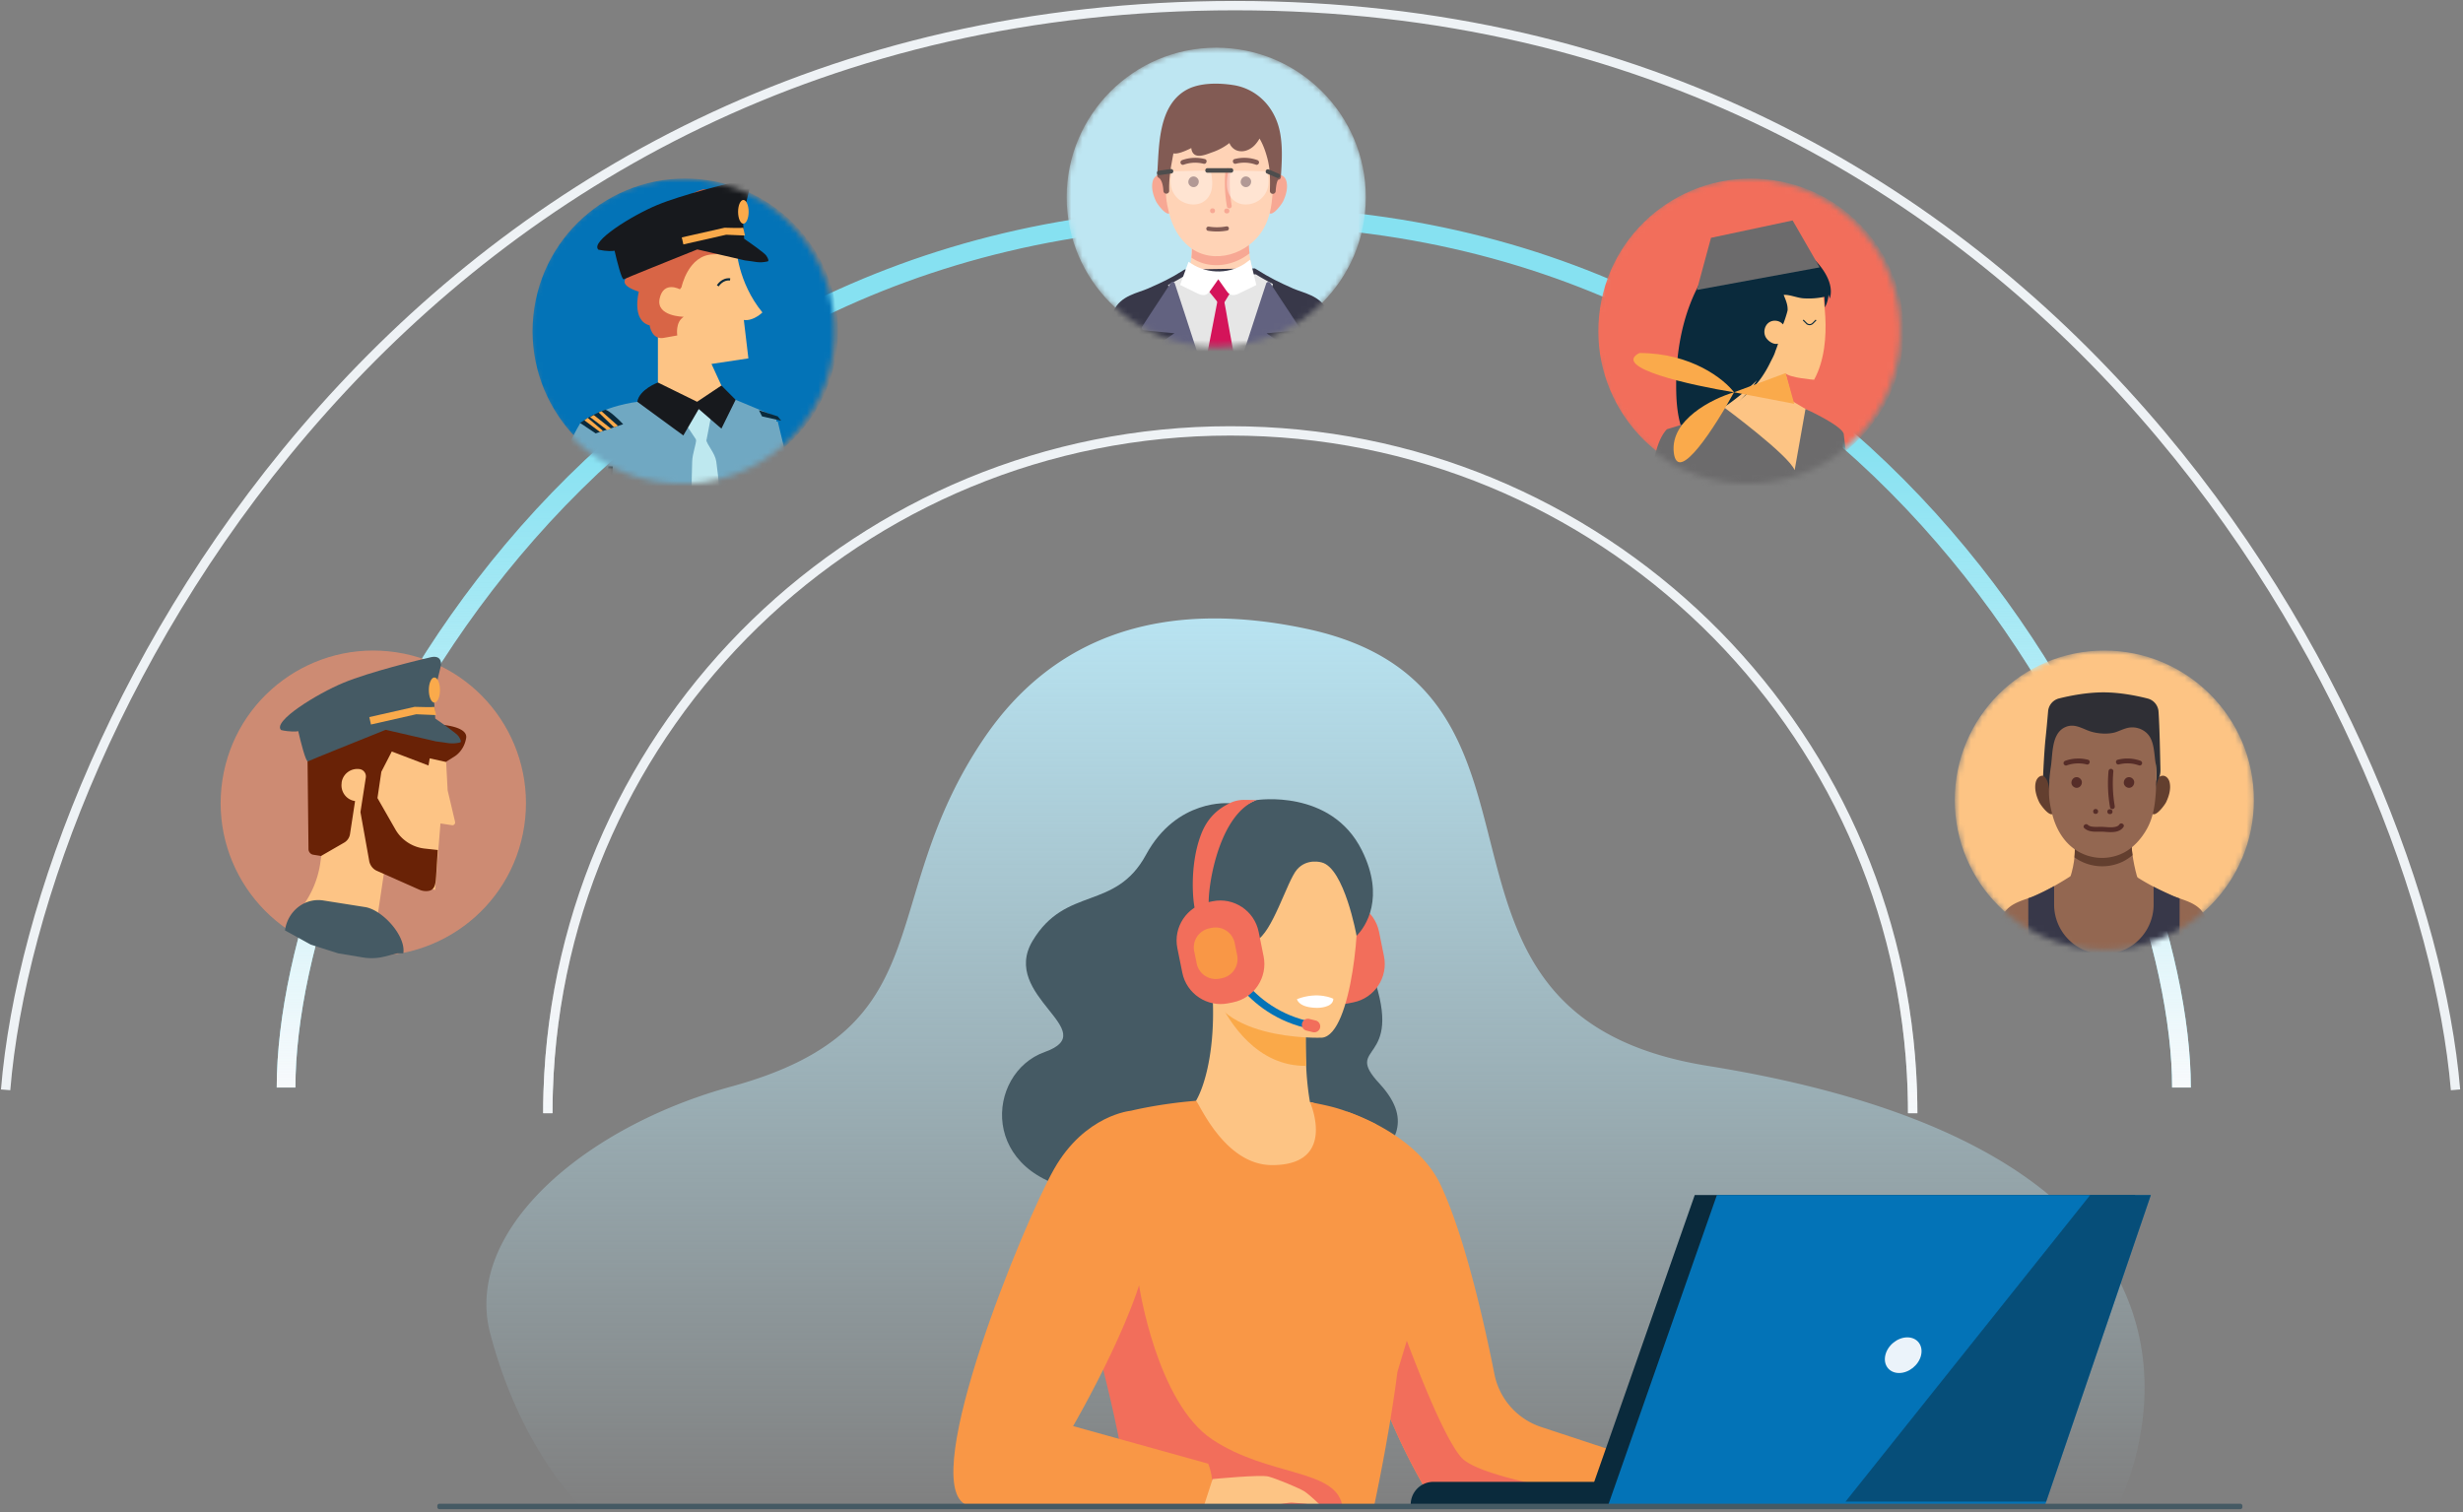<svg width="438" height="269" viewBox="0 0 438 269" fill="none" xmlns="http://www.w3.org/2000/svg"><rect x="0" y="0" width="438" height="269" fill="#808080" stroke="none"/><path d="M376.34 268.435l-216.901-.381-11.485-.02h-1.283l-11.005-.021-4.421-.007h-.986l-11.683-.021h-.002l-2.024-.005-4.151-.007-1.372-.002-7.721-.013s-2.541-2.382-5.774-7.23a69.561 69.561 0 01-3.959-6.735 72.464 72.464 0 01-.816-1.627c-1.842-3.787-3.64-8.281-5.116-13.486a84.6 84.6 0 01-.198-.712 98.22 98.22 0 01-.28-1.04 20.312 20.312 0 01-.639-6.195c.812-16.159 20.537-31.382 43.487-37.663 38.03-10.408 25.29-32.724 44.86-61.777 12.616-18.728 32.247-24.97 57.3-19.69 50.832 10.714 13.999 68.531 71.502 77.775 106.241 17.079 72.667 78.857 72.667 78.857z" fill="url(#paint0_linear_261_4491)"/><path d="M218.646 142.872s-9.377-.913-14.85 9.16c-5.474 10.073-14.261 5.451-20.166 15.308-5.905 9.855 12.675 16.036 2.16 19.773-10.515 3.737-11.918 22.295 7.436 24.8 19.355 2.506 50.034-1.517 51.764-4.824 1.728-3.305 6.958-7.186.31-14.371-6.648-7.186 4.511-3.176-1.14-19.258-5.652-16.083-25.514-30.588-25.514-30.588z" fill="#455A64"/><path d="M240.694 178.278l-.854.172c-3.737.754-7.415-1.687-8.172-5.424l-.885-4.372c-.758-3.743 1.684-7.423 5.428-8.178l.855-.173c3.736-.754 7.414 1.687 8.171 5.424l.885 4.371c.758 3.743-1.684 7.423-5.428 8.179v.001z" fill="#F26E5B"/><path d="M294.379 267.517h-35.135a7.28 7.28 0 01-6.327-3.676c-5.711-10.023-10.463-22.355-11.674-32.202-.651-5.262-.288-9.814 1.475-12.924 5.485-9.665-3.214-21.011-3.214-21.011s12.388 3.844 16.722 13.122c4.292 9.187 7.746 24.589 9.528 33.574a12.477 12.477 0 008.335 9.42l19.776 6.521c1.37 3.421.514 7.178.514 7.178v-.002z" fill="#F99746"/><path d="M294.379 267.517h-35.87a6.007 6.007 0 01-5.197-2.991c-5.885-10.142-10.828-22.814-12.068-32.887l5.824-1.779s8.366 24.442 12.832 29.4c4.202 4.667 34.481 8.259 34.481 8.259l-.002-.002z" fill="#F26E5B"/><path d="M245.3 213.588c-3.01 2.628-6.893 4.955-11.901 6.718-18.768 6.616-27.994-8.803-32.03-19.647 2.458-1.797 4.893-2.406 6.302-2.738a64.41 64.41 0 014.033-.792c1.977-1.897 4.435-9.029 3.959-19.619l.935.14 15.658 2.435s-.15 4.896.024 9.487c.139 3.593.676 6.448.676 6.448 1.214.122 2.523 1.522 2.523 1.522s0 .005.01.012c.241.311 5.466 7.045 9.813 16.031l-.002.003z" fill="#FDC484"/><path d="M232.256 180.089s-.154 4.892.024 9.487c-8.703.111-13.621-7.613-15.684-11.922l15.66 2.435z" fill="#FAA949"/><path d="M252.764 229.858c-.043.336-4.226 13.912-4.27 14.252-1.453 11.365-4.082 23.491-4.082 23.491l-5.748-.01-37.94-.075s4.577-13.78-7.497-34.907a83.634 83.634 0 00-1.241-2.1c-1.719-2.818 9.13-32.946 9.13-32.946s4.916-1.237 11.58-1.773c.629.574 5.128 11.441 13.521 11.441 11.715 0 6.739-11.211 6.739-11.211 4.454.892 6.059 1.218 11.778 3.951 0 0 8.262 28.032 8.032 29.886l-.002.001z" fill="#F99746"/><path d="M235.116 184.565s-20.567.861-20.907-11.928c-.34-12.788-3.223-21.29 9.894-22.38 13.116-1.09 15.799 3.722 16.954 7.963 1.153 4.24-.599 25.791-5.94 26.345h-.001z" fill="#FDC484"/><path d="M230.643 177.71s.226 1.521 3.609 1.555c0 0 2.84.029 2.857-1.621 0 0-2.669-1.383-6.466.066z" fill="#fff"/><path d="M232.073 182.803c-11.899-2.962-15.442-13.81-15.477-13.92l1.226-.384-.613.192.613-.194c.032.103 3.381 10.278 14.563 13.06l.225.056-.298 1.246c-.079-.018-.16-.038-.239-.058v.002z" fill="#0373B7"/><path d="M233.45 183.585l-1.122-.28a1.07 1.07 0 01-.78-1.294 1.073 1.073 0 011.298-.778l1.122.279c.572.143.922.726.779 1.295-.142.57-.727.92-1.297.778z" fill="#F26E5B"/><path d="M223.463 142.302s13.243-2.063 18.722 8.938c4.17 8.373.693 13.602-.942 15.204 0 0-2.163-12.026-6.21-13.053 0 0-2.609-.795-4.39 1.269-1.778 2.064-4.352 11.268-7.308 12.678 0 0-9.177 2.26-9.627-.934-.451-3.195 1.553-11.992 2.113-14.745 1.514-7.424 7.642-9.359 7.642-9.359v.002z" fill="#455A64"/><path d="M219.283 178.278l-.854.172c-3.737.754-7.415-1.687-8.172-5.424l-.885-4.372c-.758-3.743 1.686-7.423 5.428-8.178l.855-.173c3.737-.754 7.413 1.687 8.171 5.424l.885 4.371c.758 3.743-1.686 7.423-5.428 8.179v.001z" fill="#F26E5B"/><path d="M212.738 162.485c-.562-.912-1.389-8.249.86-14.093 1.087-2.823 2.844-4.434 5.048-5.521a5.899 5.899 0 012.601-.603l2.216.032c-7.297 2.772-8.989 17.595-8.42 19.176-.017-.049-.041-.084-.056-.11l-2.249 1.117v.002z" fill="#F26E5B"/><path d="M217.305 173.985l-.426.086a3.47 3.47 0 01-4.072-2.702l-.44-2.179a3.466 3.466 0 012.705-4.074l.425-.086a3.467 3.467 0 014.071 2.702l.441 2.178a3.468 3.468 0 01-2.705 4.075h.001z" fill="#F99746"/><path d="M200.724 267.517s-.386-9.934-7.497-34.907l9.338-3.988s3.121 20.884 13.071 27.446c9.931 6.546 21.616 5.18 23.026 11.524l-37.94-.075h.002z" fill="#F26E5B"/><path d="M201.115 197.564s-8.187.712-13.67 10.375c-5.482 9.664-23.971 54.928-15.891 59.577h43.817s.857-3.757-.514-7.176l-24.026-6.688s13.233-22.716 13.404-33.144c.171-10.427-3.12-22.945-3.12-22.945v.001z" fill="#F99746"/><path d="M215.636 263.076s8.537-.833 9.952-.449c1.413.384 5.461 2.051 6.36 2.629.899.577 2.634 2.261 2.634 2.261s-1.093.207-1.735.063c-.642-.144-2.569-.273-3.083-.315-.514-.043-2.356.337-2.356.337h-13.236l1.464-4.526z" fill="#FDC484"/><path d="M301.528 267.599h-50.66a4.03 4.03 0 014.03-4.029h46.63v4.029z" fill="#0A2A3C"/><path d="M379.705 212.547l-18.785 55.054h-78.833l19.296-55.054h78.322z" fill="#0A2A3C"/><path d="M382.491 212.547l-18.613 54.544-.172.51h-77.682l19.296-55.054h77.171z" fill="#0373B7"/><path d="M341.63 241.04c-.405 1.752-2.157 3.171-3.912 3.171s-2.851-1.421-2.446-3.171c.406-1.752 2.158-3.171 3.913-3.171 1.754 0 2.848 1.42 2.443 3.171h.002z" fill="#EBF3FA"/><path opacity=".5" d="M382.491 212.547l-18.613 54.544h-35.691l43.518-54.544h10.786z" fill="#0A2A3C"/><path d="M78.16 267.457h320.22a.39.39 0 01.39.389v.199a.39.39 0 01-.39.39H78.16a.39.39 0 01-.39-.39v-.199a.39.39 0 01.39-.389z" fill="#455A64"/><path d="M50.873 193.428c0-48.211 51.121-155.023 169.155-155.023 118.033 0 167.907 108.475 167.907 155.023" stroke="#86E1F1" stroke-width="3.325"/><path d="M50.873 193.428c0-48.211 51.121-155.023 169.155-155.023 118.033 0 167.907 108.475 167.907 155.023" stroke="url(#paint1_linear_261_4491)" stroke-width="3.325"/><path d="M436.669 193.844C431.258 129.787 365.825 1 219.648 1 73.281 1 6.387 128.144 1 193.844" stroke="#EEF2F5" stroke-width="1.662"/><path d="M340.139 198c0-1.31-.02-2.615-.062-3.915-2.066-65.213-55.582-117.444-121.296-117.444-65.715 0-119.23 52.231-121.297 117.444-.041 1.3-.062 2.605-.062 3.915" stroke="#EEF2F5" stroke-width="1.662"/><path d="M340.139 198c0-1.31-.02-2.615-.062-3.915-2.066-65.213-55.582-117.444-121.296-117.444-65.715 0-119.23 52.231-121.297 117.444-.041 1.3-.062 2.605-.062 3.915" stroke="url(#paint2_linear_261_4491)" stroke-width="1.662"/><mask id="mask0_261_4491" style="mask-type:alpha" maskUnits="userSpaceOnUse" x="189" y="8" width="54" height="54"><circle cx="216.287" cy="35.08" r="26.599" fill="#C4C4C4"/></mask><g mask="url(#mask0_261_4491)"><circle cx="216.287" cy="35.08" r="26.599" fill="#BEE6F2"/><path d="M223.462 50.397c-.681-1.525-1.42-5.185-1.42-6.837 0-1.261-.48-4.779-5.105-4.779-4.628 0-5.052 4.858-5.052 4.858.229 2.233-.573 5.407-1.25 6.758-.004 0 5.799 4.427 12.827 0z" fill="#FFD3B6"/><path d="M222.212 45.055a12.155 12.155 0 01-.122-1.5c0-1.26-.479-4.778-5.104-4.778-4.629 0-5.052 4.858-5.052 4.858.069.674.038 1.43-.049 2.198 3.149 2.146 7.355 1.57 10.327-.778zm-16.626-9.233c.233.49 1.997 2.945 2.587 1.92.299-.517.066-1.791.017-2.368a13.64 13.64 0 00-.427-2.396c-.153-.562-.364-1.146-.809-1.52-.896-.758-1.785-.074-1.989.895-.251 1.177.125 2.42.621 3.47zm22.585 0c-.233.49-1.997 2.945-2.587 1.92-.299-.517-.066-1.791-.018-2.368.07-.809.216-1.611.427-2.396.153-.562.365-1.146.809-1.52.896-.758 1.785-.074 1.99.895.25 1.177-.125 2.42-.621 3.47z" fill="#F7A894"/><path d="M226.413 32.468c.014.677-.066 1.357-.114 2.038-.146 2.07-.486 4.125-1.507 5.997-2.58 4.74-9.046 6.747-13.265 3.427-1.84-1.448-3.021-3.632-3.604-5.92-.576-2.268-.684-3.487-.524-5.82 0 0 .579-6.08 1.826-8.698 1.247-2.619 3.636-5.025 7.445-4.893 6.202.219 9.545 5.021 9.743 13.869z" fill="#FFD3B6"/><path d="M226.341 33.964c.107-3.354-.139-4.861-.619-6.49-.43-1.468-.93-2.597-1.764-3.864-.378.75-.795 1.503-1.42 2.055-.625.553-1.496.882-2.292.653-.795-.226-1.413-1.125-1.173-1.93a10.068 10.068 0 01-3.636 2.201c-.677.233-1.976.82-2.625.52-.653-.298-.524-1.645-.09-2.225a3.81 3.81 0 01-1.459 1.167c-.614.278-2.149 1.01-2.715.642-.184-.118-.115-.375-.097-.67-.222.656-.434 1.99-.563 2.677-.316 1.709-.538 3.494-.482 5.233-.125-2.4-1.112-2.764-1.112-2.764.362-4.792.059-11.92 4.865-14.688 2.264-1.302 5.615-1.226 8.115-.834 3.83.605 7.06 3.608 7.876 8.16.444 2.48.284 5.063.114 7.654-.003 0-.753-.23-.923 2.503z" fill="#825B54" stroke="#825B54" stroke-width="1.031" stroke-miterlimit="10" stroke-linecap="round" stroke-linejoin="round"/><path d="M214.267 28.292a6.9 6.9 0 00-4.028.177c-.219.08-.364.295-.302.531.059.212.309.379.531.302a6.11 6.11 0 013.57-.177c.535.136.764-.694.229-.833zm5.514.828a6.081 6.081 0 013.57.177c.219.08.472-.086.531-.302.066-.24-.08-.451-.302-.53a6.926 6.926 0 00-4.028-.178c-.538.142-.309.972.229.833zm1.785 4.164c-.486 0-.951-.438-.927-.948.021-.514.406-.948.927-.948.486 0 .952.434.927.948-.024.514-.41.948-.927.948zm-9.313 0c-.486 0-.951-.438-.927-.948.021-.514.406-.948.927-.948.486 0 .952.434.927.948-.024.514-.406.948-.927.948z" fill="#825B54"/><path d="M217.92 30.34a24.444 24.444 0 00.271 6.402c.038.23.323.358.531.303.243-.067.34-.3.302-.532a23.917 23.917 0 01-.239-6.174c.02-.232-.212-.43-.431-.43-.253 0-.413.198-.434.43zm.288 6.753h-.08c-.555 0-.555.861 0 .861h.08c.556 0 .556-.86 0-.86zm-2.6.823h.041c.556 0 .556-.861 0-.861h-.041c-.553 0-.556.861 0 .861z" fill="#F7A894"/><path d="M218.055 40.27a8.938 8.938 0 01-3.055.042c-.202-.031-.41.052-.469.268-.049.18.062.437.267.468 1.153.184 2.313.174 3.462-.041.202-.039.316-.282.268-.47-.059-.211-.268-.305-.473-.267z" fill="#825B54"/><path opacity=".38" d="M225.34 30.471c.25.917.358 1.93.129 2.865a3.964 3.964 0 01-1.768 2.424c-.944.583-2.257.798-3.316.43a3.179 3.179 0 01-1.465-1.066c-1.028-1.35-.767-3.212-.462-4.809l6.882.156zm-16.92 0c-.25.917-.358 1.93-.129 2.865.229.934.823 1.84 1.768 2.424.944.583 2.257.798 3.316.43a3.179 3.179 0 001.465-1.066c1.028-1.35.767-3.212.462-4.809l-6.882.156z" fill="#fff"/><path d="M218.927 29.912h-4.198c-.518 0-.518.806 0 .806h4.198c.517 0 .517-.806 0-.806zm-10.778.16l-2.108.292c-.208.027-.34.305-.281.493.073.229.27.312.493.28l2.107-.29c.209-.029.341-.306.282-.494-.073-.233-.271-.312-.493-.281zm17.125.781l1.764.754c.105.045.198.073.309.041a.399.399 0 00.24-.184c.09-.173.062-.461-.146-.548l-1.764-.754c-.104-.045-.198-.073-.309-.041a.397.397 0 00-.239.184c-.087.17-.06.458.145.548z" fill="#4D4D4D"/><path d="M239.23 76.54c-.483-3.303-1.004-6.58-1.5-9.73-.559-3.556-1.222-7.702-2.504-11.022-.916-2.375-3.778-2.781-5.653-3.607-2.469-1.087-4.319-1.997-6.667-3.483l-11.959.18c-2.347 1.486-3.951 2.22-6.42 3.31-1.875.826-4.736 1.236-5.653 3.61-1.285 3.32-1.948 7.47-2.511 11.026-.496 3.146-1.017 6.427-1.503 9.73l44.37-.015z" fill="#383849" stroke="#383849" stroke-width="1.895" stroke-miterlimit="10"/><path d="M218.021 73.8l7.114-22.78a43.236 43.236 0 01-2.086-1.194l-11.959.17c-.775.47-1.462.858-2.132 1.209l7.295 22.595h1.768z" fill="#E6E6E6" stroke="#E6E6E6" stroke-width="2.055" stroke-miterlimit="10"/><path d="M214.201 66.543l2.861 9.799 2.83-9.483-2.41-13.24h-.781l-2.5 12.924z" fill="#D4145A"/><path d="M213.993 66.602l.969 3.32 1.538 5.267.354 1.208c.059.205.354.205.417 0 .416-1.4.836-2.802 1.253-4.201l1.532-5.126c.076-.253.01-.461-.035-.718-.125-.695-.254-1.39-.379-2.084l-1.166-6.406c-.257-1.41-.473-2.834-.771-4.233-.004-.021-.007-.045-.014-.066-.018-.09-.118-.16-.209-.16h-.777c-.087 0-.191.066-.209.16l-.843 4.371c-.448 2.32-.9 4.643-1.348 6.963-.104.53-.205 1.062-.309 1.593-.052.271.361.386.417.115l.844-4.372 1.347-6.962c.104-.531.205-1.062.309-1.594a9.654 9.654 0 00-.208.16h.777c-.069-.052-.138-.104-.208-.16.215 1.178.431 2.358.643 3.535.388 2.146.781 4.292 1.17 6.438.146.806.295 1.611.441 2.42l.121.66c.011.052.011.111.028.16.031.083.024-.097 0-.07-.028.035-.035.111-.045.153-.031.108-.063.212-.097.32l-.306 1.024c-.295.993-.594 1.986-.889 2.98l-1.462 4.899c-.01.031-.017.059-.028.09h.417l-.969-3.32-1.538-5.267-.354-1.209c-.073-.27-.49-.156-.413.112z" fill="#D4145A"/><path d="M218.857 51.514c-.396.615-1 1.656-1.396 2.27-.059.095-.128.195-.236.216-.153.035-.288-.1-.385-.225l-1.604-1.99 1.701-2.636 1.92 2.365z" fill="#D4145A"/><path d="M218.673 51.406c-.455.709-.871 1.445-1.323 2.157-.034.052-.083.177-.139.205-.09.045-.163-.073-.218-.143-.184-.215-.358-.44-.535-.663-.358-.441-.712-.886-1.07-1.326.011.086.021.173.035.26a976.6 976.6 0 011.702-2.636c-.111.014-.226.028-.337.046.642.788 1.281 1.573 1.924 2.36.173.216.479-.09.305-.305L217.093 49c-.093-.115-.27-.063-.336.045a976.6 976.6 0 01-1.702 2.636c-.055.087-.024.187.035.26l1.229 1.524c.254.316.705 1.066 1.181.625.152-.142.257-.357.368-.534.132-.215.264-.43.396-.65.26-.43.517-.86.788-1.28.142-.237-.229-.452-.379-.22z" fill="#D4145A"/><path d="M216.756 48.81c-.63.893-1.261 1.786-1.892 2.674-.135.188-.276.387-.476.493-.403.216-.889.014-1.299-.184-.903-.443-1.806-.882-2.713-1.325l1.193-3.272c3.233 2.11 7.517 1.99 10.499-.294l.869 3.57c-.903.442-1.807.881-2.713 1.324-.41.202-.896.4-1.3.184-.199-.106-.341-.304-.475-.492-.631-.892-1.262-1.785-1.893-2.674" fill="#fff"/><path d="M216.756 48.81c-.63.893-1.261 1.786-1.892 2.674-.135.188-.276.387-.476.493-.403.216-.889.014-1.299-.184-.903-.443-1.806-.882-2.713-1.325l1.193-3.272c3.233 2.11 7.517 1.99 10.499-.294l.869 3.57c-.903.442-1.807.881-2.713 1.324-.41.202-.896.4-1.3.184-.199-.106-.341-.304-.475-.492-.631-.892-1.262-1.785-1.893-2.674" stroke="#fff" stroke-width=".831" stroke-miterlimit="10"/><path d="M217.055 76.585c3.928-4.535 8.015-9.292 12.157-14.077-1.698-1.129-3.368-2.365-5.087-3.511 2.184-.222 4.365-.41 6.556-.632-1.67-2.594-3.413-5.163-5.132-7.834-2.969 9.018-5.806 17.88-8.494 26.054z" fill="#626280"/><path d="M217.333 76.862c3.153-3.642 6.292-7.292 9.442-10.938.902-1.048 1.809-2.094 2.715-3.139a.4.4 0 00-.08-.618c-1.715-1.142-3.372-2.364-5.087-3.51l-.198.736c2.184-.223 4.372-.41 6.556-.632.278-.028.517-.32.34-.594-1.691-2.625-3.441-5.209-5.132-7.834a.4.4 0 00-.722.094 3498.141 3498.141 0 00-3.417 10.462c-1.094 3.365-2.184 6.73-3.278 10.091-.597 1.834-1.198 3.667-1.799 5.497-.159.483.605.69.761.208 1.08-3.285 2.149-6.573 3.219-9.861 1.111-3.42 2.219-6.84 3.333-10.261.646-1.98 1.292-3.955 1.941-5.935l-.722.094c1.691 2.625 3.441 5.209 5.132 7.834.115-.198.226-.396.34-.594-2.184.222-4.371.41-6.555.632-.386.038-.542.507-.198.736 1.712 1.143 3.371 2.365 5.087 3.51-.028-.204-.052-.412-.08-.617-3.191 3.684-6.369 7.379-9.553 11.066l-2.604 3.01c-.33.39.226.949.559.563z" fill="#626280"/><path d="M217.038 76.585c-3.927-4.535-8.014-9.292-12.157-14.077 1.698-1.129 3.368-2.365 5.087-3.511-2.184-.222-4.365-.41-6.556-.632 1.67-2.594 3.403-5.163 5.122-7.834 2.969 9.018 5.816 17.88 8.504 26.054z" fill="#626280"/><path d="M217.319 76.303c-3.153-3.642-6.292-7.292-9.441-10.938a1094.06 1094.06 0 00-2.716-3.139c-.027.209-.052.413-.08.618 1.716-1.142 3.372-2.364 5.087-3.51.341-.226.188-.695-.197-.736-2.185-.223-4.372-.41-6.556-.632.114.198.225.395.34.593 1.691-2.621 3.431-5.212 5.122-7.833l-.723-.094c1.146 3.486 2.285 6.973 3.421 10.462 1.094 3.365 2.187 6.73 3.285 10.091a1412.4 1412.4 0 001.802 5.497c.16.479.92.274.76-.209-1.08-3.284-2.153-6.573-3.222-9.861-1.111-3.42-2.222-6.84-3.337-10.261a1866.72 1866.72 0 00-1.945-5.934.4.4 0 00-.722-.094c-1.691 2.622-3.431 5.209-5.122 7.834-.177.274.063.566.341.593 2.184.223 4.371.41 6.556.632l-.198-.736c-1.712 1.143-3.372 2.365-5.087 3.51a.399.399 0 00-.08.619c3.191 3.684 6.368 7.379 9.552 11.066l2.605 3.011c.329.396.885-.163.555-.549z" fill="#626280"/></g><mask id="mask1_261_4491" style="mask-type:alpha" maskUnits="userSpaceOnUse" x="347" y="115" width="54" height="54"><circle cx="374.22" cy="142.308" r="26.599" fill="#C4C4C4"/></mask><g mask="url(#mask1_261_4491)"><circle cx="374.22" cy="142.308" r="26.599" fill="#FDC484"/><path d="M380.506 157.239c-.68-1.524-1.42-5.184-1.42-6.837 0-1.26-.479-4.778-5.104-4.778-4.629 0-5.052 4.858-5.052 4.858.229 2.233-.573 5.406-1.251 6.757-.003 0 5.796 4.427 12.827 0z" fill="#936751"/><path d="M379.086 150.398c0-1.261-.479-4.778-5.104-4.778-4.629 0-5.052 4.858-5.052 4.858.062.618.041 1.309-.028 2.014a8.465 8.465 0 008.622.746 8.15 8.15 0 001.712-1.142c-.094-.657-.15-1.25-.15-1.698z" fill="#633F2F"/><path d="M396.059 183.358a711.63 711.63 0 00-1.319-8.577l-.143-.896c-.524-3.337-1.177-7.493-2.458-10.806-.757-1.959-2.691-2.636-4.396-3.233-.462-.163-.91-.316-1.309-.493-2.358-1.038-4.167-1.924-6.438-3.361l-.094-.059-11.636-.122-.094.059c-2.177 1.379-3.955 2.403-6.42 3.49-.399.177-.847.333-1.309.493-1.705.597-3.639 1.274-4.396 3.233-1.281 3.316-1.938 7.469-2.466 10.806l-.166 1.059c-.431 2.74-.879 5.566-1.295 8.414l-.066.441 44.071-.014-.066-.434z" fill="#936751"/><path d="M386.437 159.356a57.43 57.43 0 01-3.455-1.639v3.251a8.848 8.848 0 01-17.695 0v-3.362a38.642 38.642 0 01-3.528 1.757c-.326.146-.691.275-1.063.407v24.039l26.908-.007v-24.005a13.758 13.758 0 01-1.167-.441z" fill="#383849"/><path d="M362.627 142.661c.233.49 1.997 2.945 2.587 1.92.299-.517.066-1.791.017-2.368a13.644 13.644 0 00-.427-2.396c-.152-.562-.364-1.146-.809-1.521-.896-.757-1.785-.073-1.989.896-.25 1.181.128 2.42.621 3.469zm22.588 0c-.233.49-1.997 2.945-2.587 1.92-.298-.517-.066-1.791-.017-2.368.069-.809.215-1.611.427-2.396.153-.562.365-1.146.809-1.521.896-.757 1.785-.073 1.99.896.25 1.181-.129 2.42-.622 3.469z" fill="#633F2F"/><path d="M383.455 139.31c.013.677-.066 1.358-.115 2.039-.146 2.069-.486 4.125-1.507 5.996-.99 1.82-2.524 3.528-4.313 4.396a8.486 8.486 0 01-8.952-.968c-1.84-1.448-3.021-3.633-3.604-5.921-.576-2.267-.684-3.486-.524-5.82 0 0-.264-6.493.982-9.111 1.247-2.618 4.133-4.268 7.942-4.136 6.205.216 10.493 1.483 10.091 13.525z" fill="#936751"/><path d="M383.854 126.56a2.573 2.573 0 00-1.931-2.316c-1.819-.466-4.844-1.098-7.872-1.098-3.021 0-6.052.619-7.899 1.084a2.581 2.581 0 00-1.935 2.295 225.323 225.323 0 01-.475 5.032c-.059.552-.243 2.673-.414 6.451 0 0 .987.365 1.112 2.764-.077-1.479.045-2.965.274-4.427.347-2.205.066-5.966 2.615-7.039 1.573-.663 2.875.25 4.281.74 1.358.472 3.417.622 4.768.132.753-.274 1.482-.642 2.274-.764a3.776 3.776 0 013.091.955c1.427 1.333 1.288 3.698 1.611 5.486.284 1.57.076 3.362.024 4.949.049-.75.122-1.594.465-2.278.386-.764.365-1.254.341-2.164-.049-1.753-.122-6.878-.33-9.802z" fill="#2F2F35"/><path d="M371.308 135.134a6.901 6.901 0 00-4.028.178c-.219.079-.364.295-.302.531.059.212.309.378.531.302a6.108 6.108 0 013.57-.177c.538.135.767-.698.229-.834zm5.514.829a6.083 6.083 0 013.57.177c.219.08.472-.087.531-.302.066-.24-.08-.451-.302-.531a6.924 6.924 0 00-4.028-.177c-.535.138-.309.972.229.833zm1.785 4.163c-.486 0-.951-.434-.927-.948.021-.514.406-.948.927-.948.486 0 .952.438.927.948-.021.514-.406.948-.927.948zm-9.313 0c-.486 0-.951-.434-.927-.948.021-.514.406-.948.927-.948.486 0 .952.438.927.948-.021.514-.406.948-.927.948zm5.667-2.944a24.4 24.4 0 00.271 6.403c.038.229.323.358.531.302.243-.066.34-.299.302-.531a23.876 23.876 0 01-.239-6.174c.02-.233-.212-.431-.431-.431-.254 0-.413.198-.434.431zm.292 6.754h-.08c-.556 0-.556.861 0 .861h.08c.552 0 .555-.861 0-.861zm-2.601.823h.041c.556 0 .556-.862 0-.862h-.041c-.556-.003-.556.862 0 .862zm-1.986 2.552c.976.878 2.389.538 3.58.635 1.121.09 2.656.226 3.372-.854.305-.465-.438-.896-.744-.434-.232.354-.753.437-1.142.472-.524.045-1.045-.01-1.566-.048-.538-.039-1.076 0-1.611-.014-.445-.014-.931-.049-1.278-.361-.413-.375-1.024.232-.611.604z" fill="#562D28"/></g><mask id="mask2_261_4491" style="mask-type:alpha" maskUnits="userSpaceOnUse" x="283" y="31" width="55" height="56"><path d="M306.666 85.741c14.833 2.251 28.684-7.907 30.935-22.739 2.251-14.832-7.907-28.684-22.739-30.934-14.833-2.251-28.684 7.906-30.935 22.739-2.251 14.832 7.965 28.683 22.739 30.934z" fill="#B7E3F0"/></mask><g mask="url(#mask2_261_4491)"><path d="M307.278 85.741c14.833 2.251 28.684-7.907 30.935-22.739 2.25-14.832-7.907-28.684-22.74-30.934-14.832-2.251-28.683 7.906-30.934 22.739-2.251 14.832 7.964 28.683 22.739 30.934z" fill="#F26E5B"/><path d="M323.755 50.386s2.634 10.229-1.152 17.16c0 0-4.28-.33-5.102-1.155l1.317 5.005 2.963 1.76-.706 18.48-15.757-18.646 8.725-22.604h9.712z" fill="#FDC484"/><path d="M320.663 56.922l.588.587a.787.787 0 001.113 0l.587-.587" stroke="#0A2A3C" stroke-width=".197" stroke-miterlimit="10"/><path d="M323.678 47.306c-1.69-2.125-4.102-3.916-6.813-3.94-1.957-.016-3.792.88-5.688 1.367a13.88 13.88 0 01-3.576.437c-.53-.004-1.083-.034-1.561.192-.391.184-.687.52-.963.854-5.326 6.453-7.189 15.195-6.987 23.566.09 3.716.701 7.744 3.37 10.326 1.025.992 2.622 1.715 3.847.988.904-.536 1.261-1.667 1.363-2.713.092-.96.161-2.346-.311-3.222-.42-.782-.776-1.272-.203-2.19a3.21 3.21 0 01.426-.531 44.694 44.694 0 005.875-4.812 20.646 20.646 0 01-3.328 3.833c1.531-1.376 2.979-2.66 4.162-4.374a19.481 19.481 0 001.547-2.67c.194-.406.712-1.292.892-1.989.178-.428.333-.865.465-1.312-.82.267-1.884-.513-2.233-1.225-.408-.837-.166-1.956.582-2.508.749-.551 1.926-.424 2.504.307.08.1.845-2.279.851-2.556.026-1.01-.352-1.789-.704-2.683 1.064-.077 2.392.534 3.516.61a13.66 13.66 0 003.739-.265c.028.626.054 1.252.081 1.879.373-.706.593-1.49.643-2.286l.233.697c.605-2.005-.427-4.143-1.729-5.78z" fill="#0A2A3C"/><path d="M318.787 39.21l-14.515 3.09-2.513 9.273 21.836-4.016-4.808-8.345zm-22.358 37.136s9.361-2.724 10.153-3.906c0 0 11.574 8.553 12.562 11.193l1.93-10.894s6.219 2.81 6.794 4.377l1.729 14.52-3.622 17.572s-18.684 7.718-24.527 1.672l-.988-1.755 4.856-6.023-2.469-11.467-.329 3.134-8.889-.494c.002 0-1.068-13.914 2.8-17.93z" fill="#6C6B6C"/><path d="M331.658 83.016l-5.332 14.4a.576.576 0 00.459.771l4.98 1.368 2.46-1.466 4.429-11.79a1.664 1.664 0 00-.986-2.15l-4.731-1.725a.999.999 0 00-1.279.592z" fill="#36C2DB"/><path d="M332.593 83.947L327.46 97.81a.575.575 0 00.459.771l5.074.707c.094.014.19.002.279-.03l1.84-.684a.576.576 0 00.339-.337l4.59-12.217a.952.952 0 00-.564-1.23l-4.871-1.775a1.57 1.57 0 00-2.013.931z" fill="#0A2A3C"/><path d="M297.654 80.507c-.679-5.86 6.856-9.598 10.709-10.734-7.706-1.249-21.859-4.395-16.827-6.985 9.246 0 15.07 4.657 16.827 6.986l9.178-3.408 1.53 5.452-10.708-2.044c-3.287 6.02-10.029 16.594-10.709 10.733z" fill="#FAAA4B"/></g><path d="M62.287 169.696c14.833 2.251 28.685-7.907 30.935-22.74 2.251-14.832-7.907-28.684-22.74-30.935-14.832-2.251-28.684 7.907-30.935 22.74-2.25 14.833 7.965 28.684 22.74 30.935z" fill="#CD8B73"/><path d="M79.338 135.522l.266 5.044 1.327 5.628c.053.319-.212.638-.531.584l-2.07-.318-.957 11.841-9.026-3.452-1.328 8.868-13.54-2.071.372-.531a17.068 17.068 0 003.08-7.434l.318-2.23 2.868-18.903 11.681-2.495 7.54 5.469z" fill="#FDC485"/><path d="M77.851 151.186l-.3 4.699c-.106 1.168-.125 2.295-1.24 2.56a2.939 2.939 0 01-1.646-.159l-7.646-3.398c-.743-.319-1.274-1.062-1.38-1.859l-1.54-8.587.956-6.159a1.31 1.31 0 00-1.116-1.487c-1.54-.212-2.973.85-3.185 2.39v.106c-.213 1.54.85 2.973 2.389 3.186l-.903 5.894a2.126 2.126 0 01-1.009 1.486l-4.141 2.39-1.328-.213c-.53-.053-.902-.531-.902-1.008l-.213-19.912 5.31-5.522 3.982.584 2.39-1.699 9.451 1.433 1.806 2.921s5.681.159 5.31 2.442c-.372 2.283-2.018 3.239-2.018 3.239l-1.593 1.009-2.868-.637-.212 1.274-6.531-2.495-1.858 3.61-.69 4.673 3.185 5.575a6.69 6.69 0 001.7 1.965 6.897 6.897 0 003.398 1.433l2.442.266z" fill="#692206"/><path d="M77.133 123.712l.272 4.096c1.236.839 3.794 2.642 4.142 3.147.435.631.529 1.047.251 1.11-1.67.379-2.335 0-4.276-.198l-8.93-2.062c-4.457 1.788-13.465 5.414-13.828 5.613-.363.199-1.303-3.498-1.728-5.371-.347.078-1.44.151-3.033-.188-1.658-1.521 6.409-6.486 11.077-8.419 4.669-1.934 13.38-4.053 15.531-4.541 1.721-.389 1.915.831 1.797 1.49l-1.275 5.323z" fill="#455A64"/><ellipse rx=".993" ry="2.236" transform="matrix(-1 0 0 1 77.251 122.734)" fill="#FAAA4B"/><path d="M73.723 125.724c1.029.034 3.17.084 3.503.009l.33 1.457-3.534-.148-8.05 1.824-.298-1.318 8.049-1.824z" fill="#FAAA4B"/><path d="M50.676 165.482l4.58 2.527 4.892 1.558 4.378.729a9.446 9.446 0 003.843-.153l2.304-.576h1.052c.478-3.185-3.797-7.775-6.808-8.23l-7.36-1.163c-3.344-.556-6.403 1.87-6.88 5.308z" fill="#455A64"/><mask id="mask3_261_4491" style="mask-type:alpha" maskUnits="userSpaceOnUse" x="94" y="31" width="55" height="56"><path d="M117.147 85.741c14.833 2.251 28.684-7.907 30.935-22.739 2.251-14.832-7.907-28.684-22.739-30.934-14.833-2.251-28.684 7.906-30.935 22.739-2.25 14.832 7.965 28.683 22.739 30.934z" fill="#B7E3F0"/></mask><g mask="url(#mask3_261_4491)"><path d="M117.759 85.741c14.833 2.251 28.684-7.907 30.935-22.739 2.25-14.832-7.907-28.684-22.74-30.934-14.832-2.251-28.683 7.906-30.934 22.739-2.25 14.832 7.964 28.683 22.739 30.934z" fill="#0373B7"/><path d="M140.269 110.818l1.549-8.132s.359-2.548 15.984-9.823a26.686 26.686 0 003.496-1.981l.014-.014c.128-.085.255-.17.34-.297.141-.213.156-.482.198-.75.057-.453.198-.906.396-1.317.283-.566.68-1.033 1.034-1.543a10.09 10.09 0 001.698-5.222c.948.297 1.613 1.132 1.599 2.222 0 .255-.042.51-.085.764-.184 1.232-.366 1.524-.549 2.755.735-.014.998-.834 1.933-1.41 1.756-.546 4.581-.304 5.06.175.255.255.326.68.269 1.047-.056.368-.254.708-.453 1.005-.198.311-.41.609-.552.948.298.368.34.708.17 1.16-.17.454-.438.864-.566 1.331-.17.665-.028 1.515-.509 1.953-.114.1-.241.17-.326.283-.127.156-.156.383-.212.58-.01.035-.445 1.553-3.104 1.835-2.193.255-2.208 1.01-4.373.471-.114.114-.312.255-.524.41-3.722 2.916-19.671 15.687-22.487 13.55z" fill="#FDC485"/><path d="M144.317 99.795l-6.003-24.81h-1.666c-1.389 6.806-4.167 20.64-4.167 21.528 0 .889 4.058 11.476 5.447 17.726.556.046 2 .111 3.333 0 1.334-.111 14.755-9.894 21.097-15.171-1.019-1.852-3.542-6.467-3.875-6.911-.333-.445-9.583 4.907-14.166 7.638z" fill="#70A8C2"/><path d="M113.33 71.475s-5.738.579-10.151 3.805c0 0-12.343 20.408-8.918 40.938l9.907-2.815s.168 1.964 0 4.488c-.168 2.524-1.594 9.76-1.594 9.76l21.333 2.523c3.606.38 6.501-.433 10.017-1.24l5.551-1.88s.169-2.618 0-4.048c-.168-1.431 0-6.788 0-6.788s0-6.255-1.354-16.65c-1.339-10.394 0-25.414 0-25.414l-7.336-3.059-9.709.974-7.746-.594z" fill="#70A8C2"/><path d="M135.514 74.057l-.544-1.087 3.339 1.087.621.777-3.416-.777zm-24.692 1.398c-.725-.802-2.57-2.52-3.191-2.582 0 0-1.499.588-2.269.993s-2.209 1.358-2.209 1.358l2.777 1.862 4.892-1.631z" fill="#0A2A3C"/><path d="M105.598 73.826l-.664.363 3.01 2.286.736-.218-3.082-2.431zm.859-.465l.529-.206 2.914 2.59-.711.246-2.732-2.63zm-2.534 1.396l2.797 2.088.506-.223-2.695-2.29-.608.425z" fill="#FAAA4B"/><path d="M130.938 44.082s.243 6.118 4.642 11.49c0 0-1.583 1.582-3.303 1.339l.81 6.83-6.563.992 1.964 4.277-5.129 4.52-6.361-4.155V54.233l.639-11.247 10.972-1.461 2.329 2.557z" fill="#FDC485"/><path d="M127.651 50.839s.745-1.294 2.191-1.142" stroke="#0A2A3C" stroke-width=".393" stroke-miterlimit="10"/><path d="M121.195 51.077s1.177-5.732 5.64-5.833c4.464-.1 3.856-3.51 3.856-3.51s4.45-8.277-1.413-7.07l-2.443 1.046s.289-3.057-2.842-1.69c-3.132 1.368-8.195 5.934-8.195 5.934s-.837 6.096-3.613 8.772c-.468.45-2.938 1.727 1.415 3.156 0 0-1.355 5.149 1.932 5.993 0 0 .333 2.776 2.753 2.173l2.155-.382s-.4-2.374 1.154-3.32c0 0-4.996-.04-4.286-3.258.711-3.218 3.598-1.629 3.598-1.629l.289-.382z" fill="#D86546"/><path d="M132.08 38.6l.257 3.874c1.169.793 3.589 2.499 3.918 2.977.411.596.5.99.238 1.05-1.581.358-2.209 0-4.045-.188l-8.445-1.95c-4.217 1.691-12.736 5.12-13.08 5.31-.344.188-1.233-3.31-1.634-5.081-.328.074-1.361.142-2.869-.178-1.568-1.439 6.062-6.135 10.477-7.963 4.416-1.829 12.655-3.833 14.689-4.294 1.628-.37 1.811.785 1.7 1.409L132.08 38.6z" fill="#17191D"/><ellipse rx=".939" ry="2.114" transform="matrix(-1 0 0 1 132.193 37.675)" fill="#FAAA4B"/><path d="M128.855 40.503c.973.033 2.999.08 3.314.008l.312 1.379-3.343-.14-7.613 1.725-.283-1.247 7.613-1.725z" fill="#FAAA4B"/><path d="M125.636 78.284l.757-3.924v-.482l-1.997-2.203-2.34 3.924 1.79 2.685h1.79z" fill="#BEE8EF"/><path d="M129.478 130.472c.514-3.671 1.234-13.568 0-23.788-.988-8.192-1.168-18.22-2.099-24.587-.231-1.576-1.667-2.929-1.824-3.973h-1.747c-.043 1.107-.662 2.462-.717 3.974-.247 6.774 0 16.672 0 21.282v27.092l2.464 2.643 3.923-2.643z" fill="#BEE8EF"/><path d="M128.29 68.569l-4.322 2.891-6.971-3.424s-3.302 1.217-3.667 3.424l8.187 5.996 2.74-4.702 4.033 3.485 2.526-5.129-2.526-2.541z" fill="#17191D"/><path d="M108.566 82.966s-.243 11.368-5.996 17.973c0 0 3.668-2.633 9.542-2.785" stroke="#0A2A3B" stroke-width=".787" stroke-miterlimit="10" stroke-linejoin="bevel"/></g><defs><linearGradient id="paint0_linear_261_4491" x1="233.937" y1="110" x2="233.937" y2="268.435" gradientUnits="userSpaceOnUse"><stop stop-color="#B8E3F1"/><stop offset="1" stop-color="#B8E3F1" stop-opacity="0"/></linearGradient><linearGradient id="paint1_linear_261_4491" x1="216.287" y1="193.844" x2="216.287" y2="77.888" gradientUnits="userSpaceOnUse"><stop stop-color="#F8FAFC"/><stop offset="1" stop-color="#fff" stop-opacity="0"/></linearGradient><linearGradient id="paint2_linear_261_4491" x1="218.781" y1="213.793" x2="218.781" y2="163.089" gradientUnits="userSpaceOnUse"><stop stop-color="#F8FAFC"/><stop offset="1" stop-color="#F8FAFC" stop-opacity="0"/></linearGradient></defs></svg>